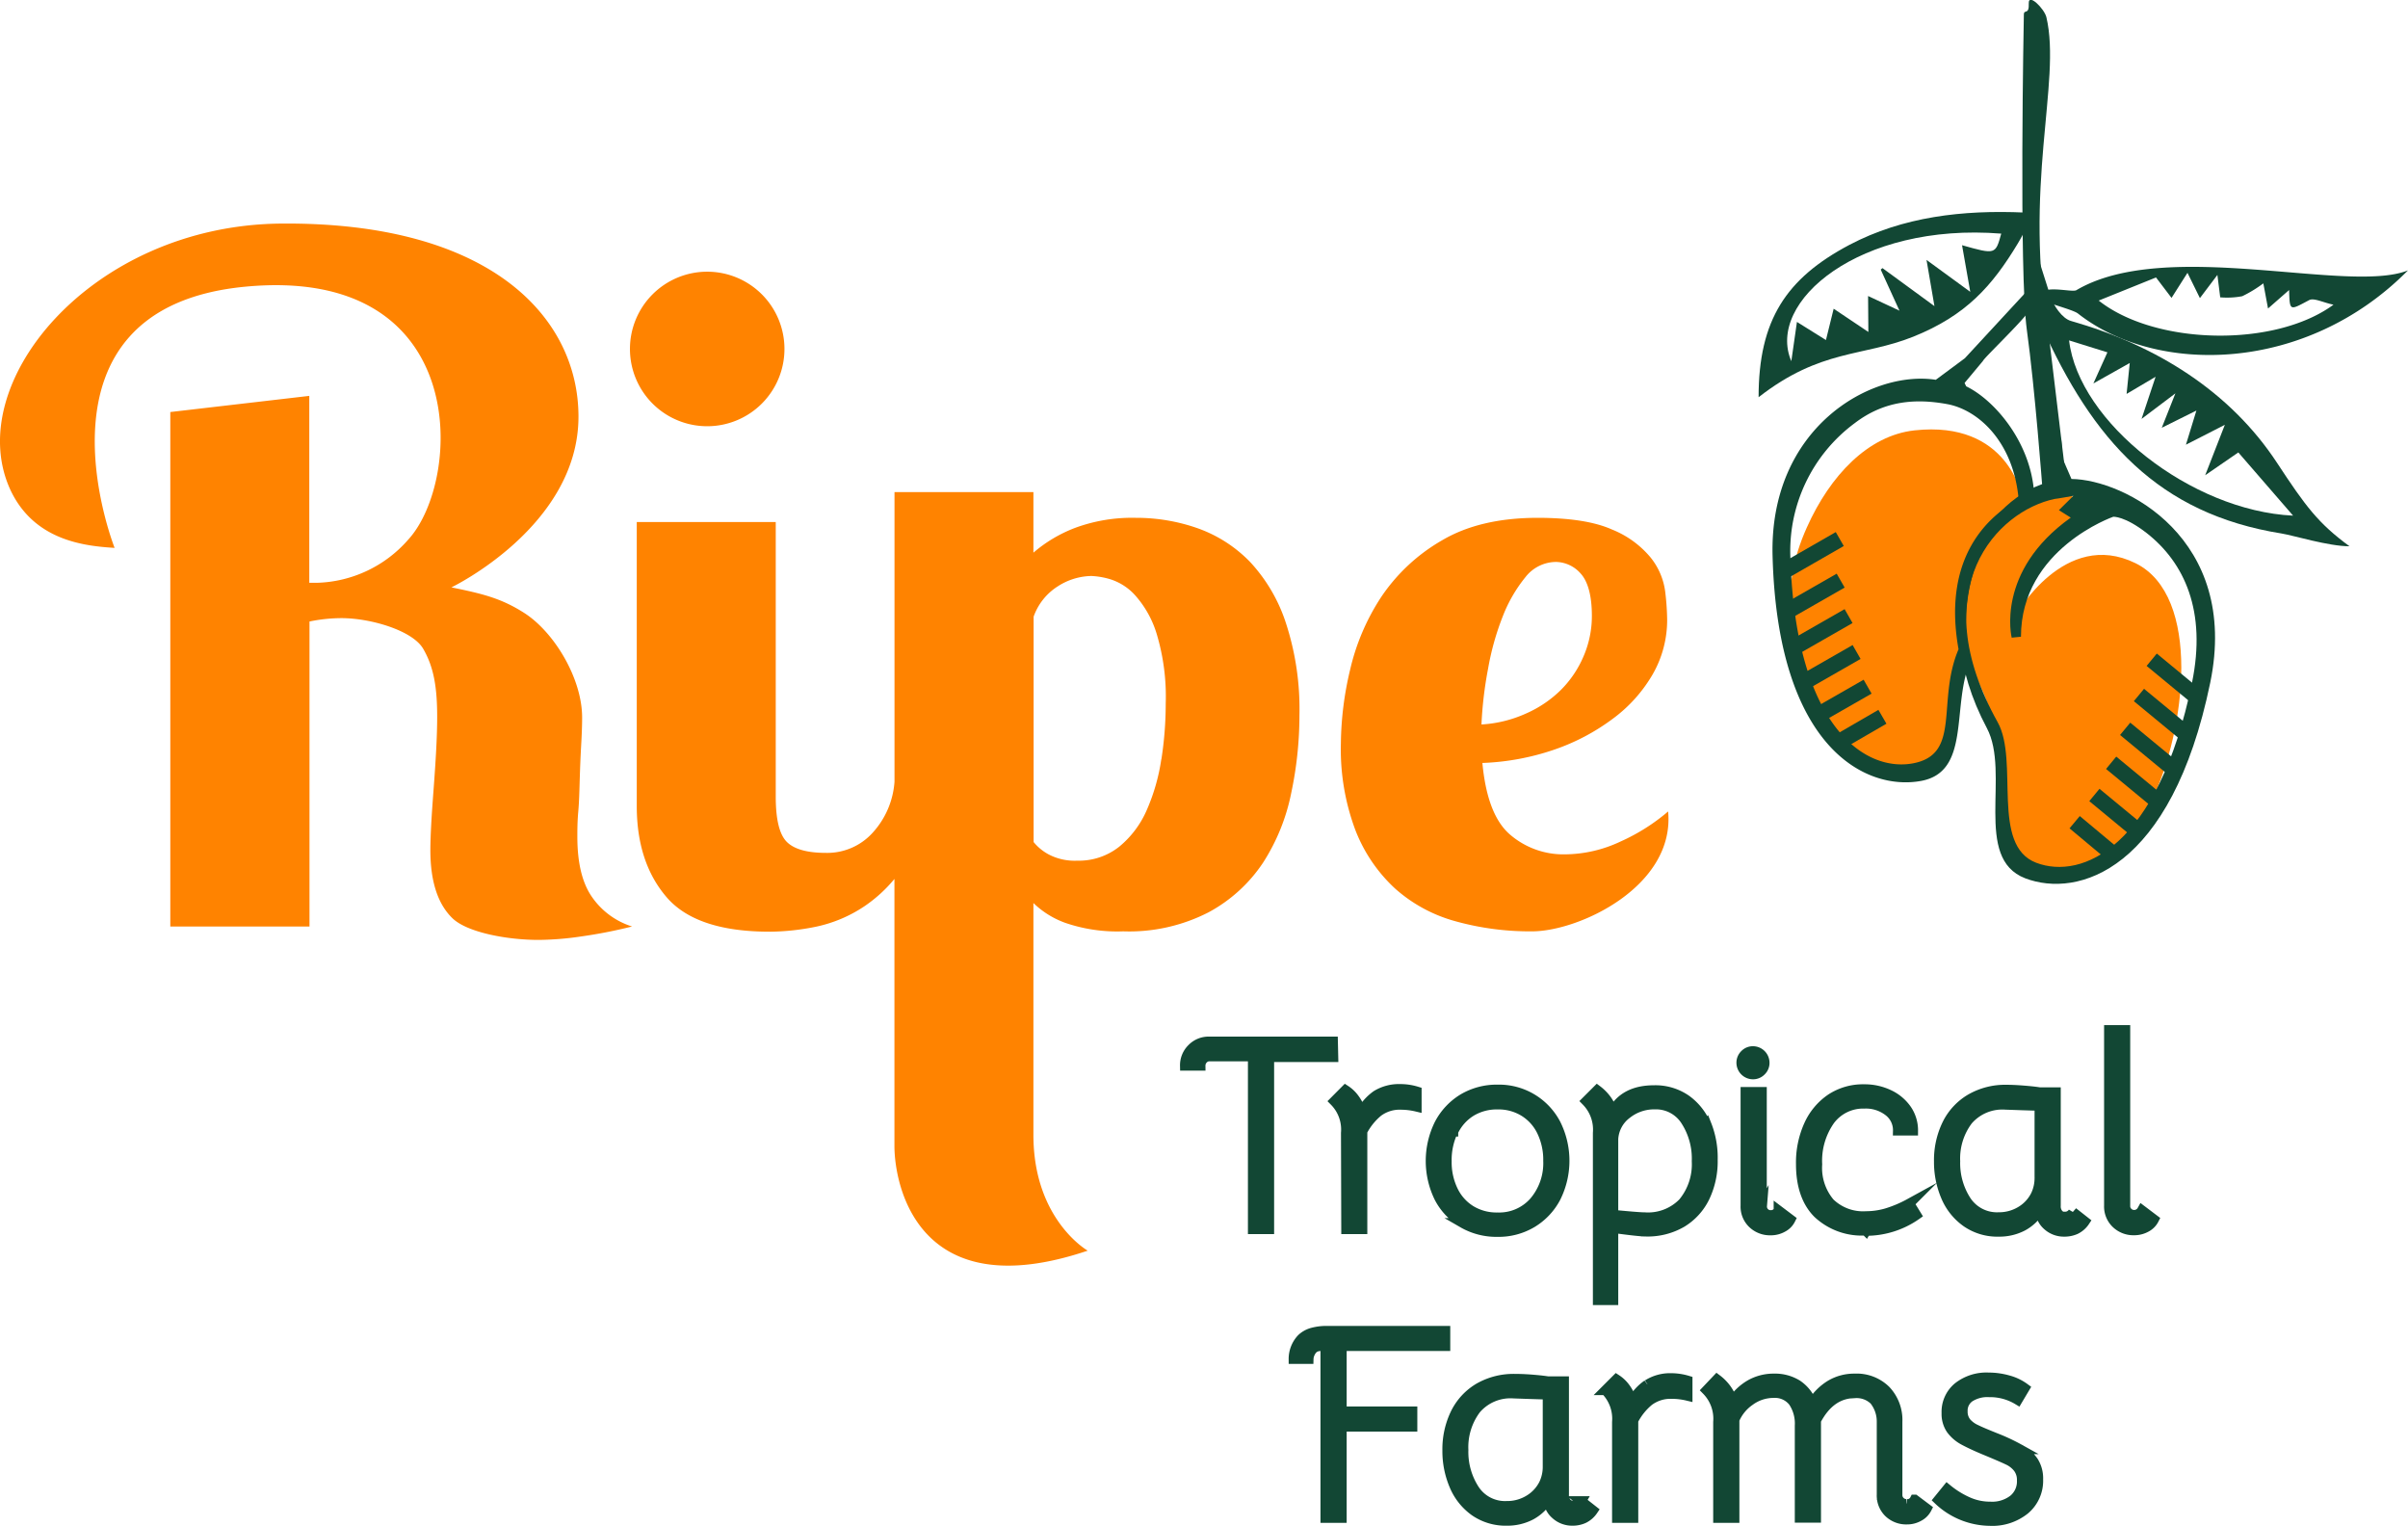 <?xml version="1.0" encoding="UTF-8"?> <svg xmlns="http://www.w3.org/2000/svg" id="Layer_1" data-name="Layer 1" viewBox="0 0 342.88 217.27"><defs><style>.cls-1{fill:#ff8300;}.cls-2,.cls-3{fill:#124734;}.cls-3{stroke:#124734;stroke-miterlimit:10;stroke-width:1.39px;}</style></defs><path class="cls-1" d="M287.08,87.51s6.9-12.3,17-7.33c9.43,4.64,7.2,23.73,2.28,33.84-2.6,5.33-7,9.58-11.69,10s-8.61.88-9.05-12.06c-.29-8.47-4.59-16.23-4.59-16.23s-8.33-21.49,13.35-26c0,0,2.22,2.58,1.58,4.09C286.67,79.31,287.08,87.51,287.08,87.51Z"></path><path class="cls-1" d="M272.6,61.27c-6.59.73-12,6.41-15.31,13.8-4.12,9.12-2.6,17,1.64,26.79s17.49,8.54,18.36,3.37C278,100.79,279.73,95,279.73,92s-1.88-14.71,8.17-21.32C287.9,70.7,286,59.8,272.6,61.27Z"></path><path class="cls-2" d="M342.88,38.49c-14.46,14.63-35.73,15-47,6.14-.78-.61-5.16-1.62-5.84-2.32.61-2,4.92-.6,5.62-1C308.42,33.78,334.4,41.91,342.88,38.49ZM328.8,42.73c-2.81,1.49-2.75,1.61-2.85-1.44l-3,2.63c-.33-1.76-.54-2.91-.67-3.58a18.05,18.05,0,0,1-3,1.83,11.67,11.67,0,0,1-3.14.16l-.4-3.19-2.49,3.3-1.77-3.6-2.27,3.57L307,39.5l-8.16,3.29c8,6.34,25,6.76,33.43.59C330.71,43.05,329.48,42.37,328.8,42.73Z"></path><path class="cls-2" d="M250.41,56.55c0-11,3.93-16.92,12.93-21.69,7.62-4,16.09-5,25-4.6,1,0,.68,1.6-1,4.37-3.66,6.08-7.38,10.28-14.9,13.3C265.23,50.82,259.26,49.65,250.41,56.55Zm30.14-15c-.53-3-.84-4.75-1.17-6.64,4.76,1.34,4.76,1.34,5.58-1.65-20.18-1.61-33.53,9.72-29.89,18.16l.8-5.59L260,48.41l1.1-4.46,4.94,3.31L266,42.14l4.47,2.09-2.67-5.85.25-.21,7.4,5.41L274.32,37Z"></path><path class="cls-2" d="M291.94,42.11c.45,1.4,1.7,3.23,2.94,3.58,12.11,3.45,22.66,10,29.37,20.23,4.08,6.21,5.86,8.59,10.3,11.85-3,0-7.95-1.54-9.68-1.82C307.34,73.14,298,62.69,290.65,46.28c0,0-2.41-6.93-2.27-7.65s1.86-1.88,1.86-1.88Zm6.14,12.48,2-4.43-5.46-1.7C296,60.11,312,72.72,326.52,73.41l-7.8-9L314,67.66l2.8-7.18-5.54,2.83,1.49-4.86-4.93,2.45L309.76,56l-4.82,3.64,2-6-4.13,2.44.45-4.4Z"></path><path class="cls-2" d="M294.17,68l-3.35,1.48S289.75,55.21,288.61,47s-.43-44.89-.43-44.89c0-.91.77.16.7-1.66-.06-1.47,2.22.79,2.51,2,2.18,9.29-3.43,24.08.41,45.84Z"></path><path class="cls-2" d="M314.72,97.19c4.24-20.57-12.28-28.94-19.76-29l-1.26-2.91-.21-2.94-1.6.91c-.88.11-.84,1.69-.75,2.22l.81,2.74-.3.44c-10,2.79-17.77,18-8.74,35,3.4,6.39-2,18.54,5.47,21.39S309.19,124,314.72,97.19ZM293.17,72.63l1.69,1.06c-10.76,7.65-8.41,17.09-8.41,17.09l1.32-.13c0-12.51,13.14-17.08,13.14-17.08s1.61-.13,4.76,2.32c5.37,4.21,8.56,11.1,6.45,21.32-4.81,23.35-15.64,28.1-22.17,25.62s-2.42-14.46-5.49-20c-10.63-19.05-.11-30.07,8.11-31.8.23,0,2.66-.44,2.66-.44"></path><rect class="cls-2" x="297.1" y="115.75" width="2.28" height="7.34" transform="translate(15.39 271.75) rotate(-50.13)"></rect><rect class="cls-2" x="300.51" y="111.58" width="2.28" height="8.87" transform="translate(20.14 274.77) rotate(-50.46)"></rect><rect class="cls-2" x="302.89" y="106.98" width="2.28" height="8.87" transform="translate(24.56 274.95) rotate(-50.46)"></rect><rect class="cls-2" x="304.88" y="102.14" width="2.28" height="8.87" transform="translate(29.02 274.73) rotate(-50.46)"></rect><rect class="cls-2" x="306.85" y="97.34" width="2.28" height="8.87" transform="translate(33.43 274.49) rotate(-50.46)"></rect><rect class="cls-2" x="308.67" y="92.32" width="2.28" height="8.87" transform="translate(37.96 274.07) rotate(-50.46)"></rect><path class="cls-2" d="M289.62,69.9c-.61-7.16-5.71-13-9.65-14.9l-.23-.48,2.62-3.14c.18-.51,7.71-7.59,6.86-7.85l-.37-2.34L279.78,51l-4.14,3.07c-9.19-1.43-23.73,6.82-23.24,25.09.73,27.41,13.35,33.51,21.23,32,6.89-1.35,4.33-10.31,6.77-16.63C280.4,94.53,276.72,78.16,289.62,69.9ZM277.25,57.53c4.41.8,9.46,5.33,10.19,13.58-5.28,2.87-10.74,9.16-8.56,21.32-3.15,7.4.43,14.9-6.42,16.23s-16.72-5.17-17.51-29a22.64,22.64,0,0,1,9.19-19.45C268.36,57,272.83,56.72,277.25,57.53Z"></path><rect class="cls-2" x="261.2" y="102.75" width="7.34" height="2.28" transform="translate(-16.38 146.89) rotate(-30.11)"></rect><rect class="cls-2" x="257.65" y="98.82" width="8.87" height="2.28" transform="translate(-15.03 143.42) rotate(-29.79)"></rect><rect class="cls-2" x="256.08" y="93.88" width="8.87" height="2.28" transform="translate(-12.78 141.99) rotate(-29.79)"></rect><rect class="cls-2" x="254.94" y="88.78" width="8.87" height="2.28" transform="translate(-10.4 140.74) rotate(-29.79)"></rect><rect class="cls-2" x="253.81" y="83.72" width="8.87" height="2.28" transform="translate(-8.03 139.52) rotate(-29.79)"></rect><rect class="cls-2" x="252.87" y="78.47" width="8.87" height="2.28" transform="matrix(0.87, -0.5, 0.5, 0.87, -5.55, 138.35)"></rect><path class="cls-3" d="M189.81,148.27H172.14a3.31,3.31,0,0,0-2.42,1,3.35,3.35,0,0,0-1,2.46h2.23a1.34,1.34,0,0,1,.35-.92,1.22,1.22,0,0,1,1-.41h6.09V175h2.34v-24.5h9.13ZM191.68,175H194V161.06a8.83,8.83,0,0,1,2.23-2.77,5.1,5.1,0,0,1,3.24-1,9.76,9.76,0,0,1,2.26.27v-2.18a7.91,7.91,0,0,0-2.34-.35,6.12,6.12,0,0,0-3.4.89,7.32,7.32,0,0,0-2.18,2.46,5.5,5.5,0,0,0-.9-1.91,4.88,4.88,0,0,0-1.33-1.29L190,156.77a5.72,5.72,0,0,1,1.64,4.53Zm16.6-.89a9.57,9.57,0,0,0,4.94,1.28,9.33,9.33,0,0,0,4.93-1.3,9.17,9.17,0,0,0,3.4-3.61,11.73,11.73,0,0,0,0-10.46,9.13,9.13,0,0,0-8.29-4.91,9.39,9.39,0,0,0-4.94,1.3,9.2,9.2,0,0,0-3.39,3.63,11.86,11.86,0,0,0,0,10.48A8.91,8.91,0,0,0,208.28,174.06Zm-1.34-13a6.66,6.66,0,0,1,2.53-2.86,7.05,7.05,0,0,1,3.79-1,6.93,6.93,0,0,1,3.74,1,6.71,6.71,0,0,1,2.54,2.83,9.29,9.29,0,0,1,.9,4.19,8.45,8.45,0,0,1-2,5.81,6.61,6.61,0,0,1-5.21,2.23,7.05,7.05,0,0,1-3.79-1,6.69,6.69,0,0,1-2.53-2.83,9.21,9.21,0,0,1-.9-4.15A9.52,9.52,0,0,1,206.94,161Zm36-.95a8.32,8.32,0,0,0-2.85-3.61,7.68,7.68,0,0,0-4.58-1.35q-4.22,0-5.9,3.09a5.41,5.41,0,0,0-.89-1.8,6.55,6.55,0,0,0-1.29-1.29l-1.56,1.56a5.77,5.77,0,0,1,1.64,4.53V185.1h2.22V174.84c2.45.33,4,.5,4.64.5a9.69,9.69,0,0,0,5.12-1.3,8.59,8.59,0,0,0,3.27-3.61,11.85,11.85,0,0,0,1.13-5.31A12.77,12.77,0,0,0,243,160.09Zm-3.24,11a6.94,6.94,0,0,1-5.52,2.13c-.57,0-2.06-.12-4.45-.35V162.16a4.77,4.77,0,0,1,1.89-3.55,6.25,6.25,0,0,1,4-1.37,5,5,0,0,1,4.39,2.3,9.94,9.94,0,0,1,1.58,5.78A8.55,8.55,0,0,1,239.73,171.11Zm11.18.57V155.45h-2.34v16.19a3.33,3.33,0,0,0,1,2.53,3.57,3.57,0,0,0,2.58,1,3.43,3.43,0,0,0,1.75-.45,2.52,2.52,0,0,0,1.09-1.11l-1.71-1.29a1.19,1.19,0,0,1-1.13.66,1.18,1.18,0,0,1-.88-.37A1.21,1.21,0,0,1,250.91,171.68Zm-1.29-18.77a1.61,1.61,0,0,0,1.19-.49,1.59,1.59,0,0,0,.49-1.15,1.67,1.67,0,0,0-1.68-1.68,1.59,1.59,0,0,0-1.15.49,1.61,1.61,0,0,0-.49,1.19,1.67,1.67,0,0,0,1.64,1.64Zm16.11,22.28a12.47,12.47,0,0,0,7.18-2.27l-1-1.63a17.12,17.12,0,0,1-3.28,1.38,10.67,10.67,0,0,1-2.89.41,6.78,6.78,0,0,1-5.15-1.89,7.69,7.69,0,0,1-1.79-5.48,10,10,0,0,1,1.81-6.28,5.88,5.88,0,0,1,4.9-2.35,5.26,5.26,0,0,1,3.43,1.08,3.36,3.36,0,0,1,1.33,2.75h2.18a5.27,5.27,0,0,0-.91-3,6.35,6.35,0,0,0-2.52-2.12,8.08,8.08,0,0,0-3.59-.78,8.31,8.31,0,0,0-4.68,1.34,9,9,0,0,0-3.16,3.77,12.93,12.93,0,0,0-1.13,5.58c0,3,.8,5.39,2.42,7A9.16,9.16,0,0,0,265.73,175.19Zm28.33-2a1.2,1.2,0,0,1-.92-.41,1.7,1.7,0,0,1-.37-1.19V155.49h-2.34c-.7-.11-1.51-.19-2.42-.26s-1.66-.1-2.26-.1a9.85,9.85,0,0,0-5.11,1.29,8.56,8.56,0,0,0-3.36,3.61,11.68,11.68,0,0,0-1.17,5.33,12.48,12.48,0,0,0,1,5A8.5,8.5,0,0,0,280,174a7.73,7.73,0,0,0,4.61,1.36,7.18,7.18,0,0,0,3.43-.81,6.41,6.41,0,0,0,2.46-2.39,3,3,0,0,0,1,2.27,3.48,3.48,0,0,0,2.4.93,3.93,3.93,0,0,0,1.66-.33,3.34,3.34,0,0,0,1.31-1.15l-1.68-1.32A1.3,1.3,0,0,1,294.06,173.2Zm-3.63-5.58a5.62,5.62,0,0,1-.55,2.5,5.49,5.49,0,0,1-2.1,2.26,6,6,0,0,1-3.16.86,5.23,5.23,0,0,1-4.59-2.32,9.82,9.82,0,0,1-1.58-5.64,9,9,0,0,1,1.8-5.82,6.46,6.46,0,0,1,5.34-2.22l2.27.08,2.57.08ZM305,172.3a1.27,1.27,0,0,1-2,.29,1.21,1.21,0,0,1-.37-.91V146.63H300.3v25a3.34,3.34,0,0,0,1,2.53,3.55,3.55,0,0,0,2.57,1,3.49,3.49,0,0,0,1.76-.45,2.58,2.58,0,0,0,1.09-1.11ZM186.75,189.75a3.62,3.62,0,0,0-1.39.8,4.21,4.21,0,0,0-1.17,2.93l2.15,0a2,2,0,0,1,.17-.76,2.2,2.2,0,0,1,.41-.65,1.46,1.46,0,0,1,.65-.37,5.14,5.14,0,0,1,1.15-.1v24.51h2.34v-13h10.06v-2.18H191.06v-9.29h14.75v-2.18H188.76A7.66,7.66,0,0,0,186.75,189.75ZM224,214.35a1.2,1.2,0,0,1-.92-.41,1.7,1.7,0,0,1-.37-1.19V196.64H220.4c-.71-.11-1.51-.19-2.42-.26s-1.67-.09-2.26-.09a9.94,9.94,0,0,0-5.11,1.28,8.62,8.62,0,0,0-3.36,3.61,11.71,11.71,0,0,0-1.17,5.33,12.48,12.48,0,0,0,1,5,8.52,8.52,0,0,0,2.89,3.63,7.74,7.74,0,0,0,4.61,1.37,7.21,7.21,0,0,0,3.43-.82,6.45,6.45,0,0,0,2.46-2.38,2.93,2.93,0,0,0,1,2.26,3.49,3.49,0,0,0,2.4.94,3.82,3.82,0,0,0,1.66-.34,3.41,3.41,0,0,0,1.31-1.15l-1.68-1.32A1.31,1.31,0,0,1,224,214.35Zm-3.63-5.58a5.62,5.62,0,0,1-.55,2.5,5.52,5.52,0,0,1-2.11,2.26,5.94,5.94,0,0,1-3.16.86,5.19,5.19,0,0,1-4.58-2.32,9.82,9.82,0,0,1-1.58-5.64,9,9,0,0,1,1.79-5.81,6.45,6.45,0,0,1,5.35-2.23l2.26.08,2.58.08Zm14.2-11.66a7.18,7.18,0,0,0-2.19,2.45,5.67,5.67,0,0,0-.89-1.91,4.88,4.88,0,0,0-1.33-1.29l-1.56,1.56a5.77,5.77,0,0,1,1.64,4.53v13.66h2.34V202.22a8.72,8.72,0,0,1,2.22-2.77,5.14,5.14,0,0,1,3.24-1,9.63,9.63,0,0,1,2.26.27v-2.18a8.25,8.25,0,0,0-2.34-.35A6,6,0,0,0,234.6,197.11Zm36.87,17a1.23,1.23,0,0,1-.88-.37,1.25,1.25,0,0,1-.37-.92V202.41a6.13,6.13,0,0,0-1.66-4.47,5.9,5.9,0,0,0-4.43-1.69,6.64,6.64,0,0,0-3.45.91,7.9,7.9,0,0,0-2.63,2.64,5.53,5.53,0,0,0-2.09-2.66,6,6,0,0,0-3.3-.89,6.77,6.77,0,0,0-3.37.84,7.58,7.58,0,0,0-2.56,2.4,6,6,0,0,0-.93-1.84,6.55,6.55,0,0,0-1.29-1.29L243,197.92a5.77,5.77,0,0,1,1.64,4.53v13.66h2.34v-14a6.18,6.18,0,0,1,2.2-2.69,5.66,5.66,0,0,1,3.34-1.1,3.31,3.31,0,0,1,2.81,1.23,5.56,5.56,0,0,1,.93,3.42v13.11h2.34V202.22c1.36-2.58,3.2-3.87,5.55-3.87a3.6,3.6,0,0,1,2.73,1,4.84,4.84,0,0,1,1.05,3.1v10.34a3.39,3.39,0,0,0,1,2.54,3.58,3.58,0,0,0,2.58,1,3.43,3.43,0,0,0,1.75-.45,2.61,2.61,0,0,0,1.1-1.11l-1.72-1.29A1.18,1.18,0,0,1,271.47,214.12Zm16.17-7.79a27.74,27.74,0,0,0-3.45-1.62c-1.3-.52-2.23-.91-2.79-1.19a4,4,0,0,1-1.37-1,2.41,2.41,0,0,1-.52-1.6,2.3,2.3,0,0,1,1-2,4.67,4.67,0,0,1,2.77-.7,7.64,7.64,0,0,1,4.06,1.09l1-1.68a7,7,0,0,0-2.36-1.13,10.21,10.21,0,0,0-2.79-.39,6.53,6.53,0,0,0-4.37,1.39,4.57,4.57,0,0,0-1.63,3.68,3.91,3.91,0,0,0,.66,2.33,5.43,5.43,0,0,0,1.79,1.54c.76.41,1.82.91,3.2,1.48s2.56,1.08,3.14,1.36a3.88,3.88,0,0,1,1.41,1.12,2.8,2.8,0,0,1,.53,1.77,3.32,3.32,0,0,1-1.2,2.71,4.94,4.94,0,0,1-3.29,1,7.67,7.67,0,0,1-3.14-.65,12.8,12.8,0,0,1-3-1.85L276,213.53a10.81,10.81,0,0,0,7.34,3,7.38,7.38,0,0,0,5-1.62,5.37,5.37,0,0,0,1.89-4.31,4.49,4.49,0,0,0-.68-2.55A5.62,5.62,0,0,0,287.64,206.33Z"></path><path class="cls-1" d="M84.33,127.75c-1.42-2-2.12-4.87-2.12-8.63,0-.93,0-2.12.13-3.57s.16-3,.21-4.61.11-3.21.2-4.78.14-2.9.14-4c0-5.61-4-12.16-8.2-14.87-3.29-2.11-5.92-2.75-10.41-3.67,0,0,18.09-8.68,18.09-24.31,0-14-12.34-27.76-42.43-27.48C12.86,32.11-5.65,54.8,1.57,69.93,5,77,12.1,77.74,16.32,78c0,0-13.54-34.16,18.65-37.19s30.92,27.54,23.17,36a17.89,17.89,0,0,1-13,6.16h-1.1V56.36l-19.79,2.3V131.9H44.07V88.48A22.62,22.62,0,0,1,48.61,88c4.21,0,10.13,1.77,11.64,4.35s2,5.48,2,9.7c0,1.38-.05,2.94-.14,4.67s-.21,3.47-.34,5.24-.26,3.45-.35,5.06-.14,3-.14,4q0,6.69,3.17,9.73c2.1,2,7.75,3.06,12.24,3.06a42.88,42.88,0,0,0,5.91-.47A69.45,69.45,0,0,0,90,131.9,10.9,10.9,0,0,1,84.33,127.75ZM178,80a19.45,19.45,0,0,0-7.42-4.78,26.33,26.33,0,0,0-8.86-1.5,23.38,23.38,0,0,0-8.66,1.44,20,20,0,0,0-5.91,3.52V70.06H127.37v41.23a12,12,0,0,1-3.1,7.25,8.72,8.72,0,0,1-6.66,2.88q-4,0-5.57-1.56t-1.58-6.39V74.32H90.67v40.42q0,8.06,4.26,13t14.84,4.9a34,34,0,0,0,6.33-.69,19.62,19.62,0,0,0,7-2.94,20.23,20.23,0,0,0,4.26-3.88v38c0,5.62,3.35,23.07,27.52,14.92,0,0-7.73-4.4-7.73-16.47V128.56a12.68,12.68,0,0,0,4.53,2.82,22.74,22.74,0,0,0,8.25,1.21,24.72,24.72,0,0,0,12.16-2.71,21.6,21.6,0,0,0,7.77-7.08,28.64,28.64,0,0,0,4-9.9,53.3,53.3,0,0,0,1.17-11.06,39.4,39.4,0,0,0-1.92-13.12A23.36,23.36,0,0,0,178,80Zm-12.64,28.1a28.15,28.15,0,0,1-2.06,7.2,13.9,13.9,0,0,1-3.92,5.23,9.25,9.25,0,0,1-6,2,8,8,0,0,1-4-.86,7.08,7.08,0,0,1-2.2-1.79V87.79a8.42,8.42,0,0,1,3.43-4.31A9.08,9.08,0,0,1,155.4,82a11,11,0,0,1,2.68.46,8,8,0,0,1,3.51,2.24,14.63,14.63,0,0,1,3.09,5.47,31,31,0,0,1,1.31,10A51.55,51.55,0,0,1,165.37,108.12Zm72.16,7.43a28,28,0,0,1-6.74,4.26,18.82,18.82,0,0,1-8,1.84,11.64,11.64,0,0,1-7.7-2.76q-3.3-2.77-4-10.25a35.5,35.5,0,0,0,10.24-1.9,30.35,30.35,0,0,0,8.31-4.38A20.88,20.88,0,0,0,235.33,96a15.53,15.53,0,0,0,2.06-7.78,36.33,36.33,0,0,0-.28-4,9.73,9.73,0,0,0-2.06-4.83,13.8,13.8,0,0,0-5.5-4q-3.7-1.66-10.58-1.67-8.25,0-13.68,3.23a26.08,26.08,0,0,0-8.59,8,31.86,31.86,0,0,0-4.46,10.42,46.82,46.82,0,0,0-1.31,10.48A32.76,32.76,0,0,0,193,118.19a22.25,22.25,0,0,0,5.64,8.3,21.38,21.38,0,0,0,8.59,4.66,39.48,39.48,0,0,0,10.93,1.44C224.88,132.59,238.5,126.18,237.53,115.55ZM211.89,95.2A38.21,38.21,0,0,1,214,87.7a20.62,20.62,0,0,1,3.23-5.56A5.56,5.56,0,0,1,221.58,80a4.79,4.79,0,0,1,3.51,1.67c1,1.1,1.58,3.11,1.58,6a14.47,14.47,0,0,1-1.17,5.73,15.13,15.13,0,0,1-3.23,4.81,16.51,16.51,0,0,1-5,3.38,17.85,17.85,0,0,1-6.32,1.55A55.36,55.36,0,0,1,211.89,95.2ZM100.76,60.68a11,11,0,1,0-11.06-11A11,11,0,0,0,100.76,60.68Z"></path></svg> 